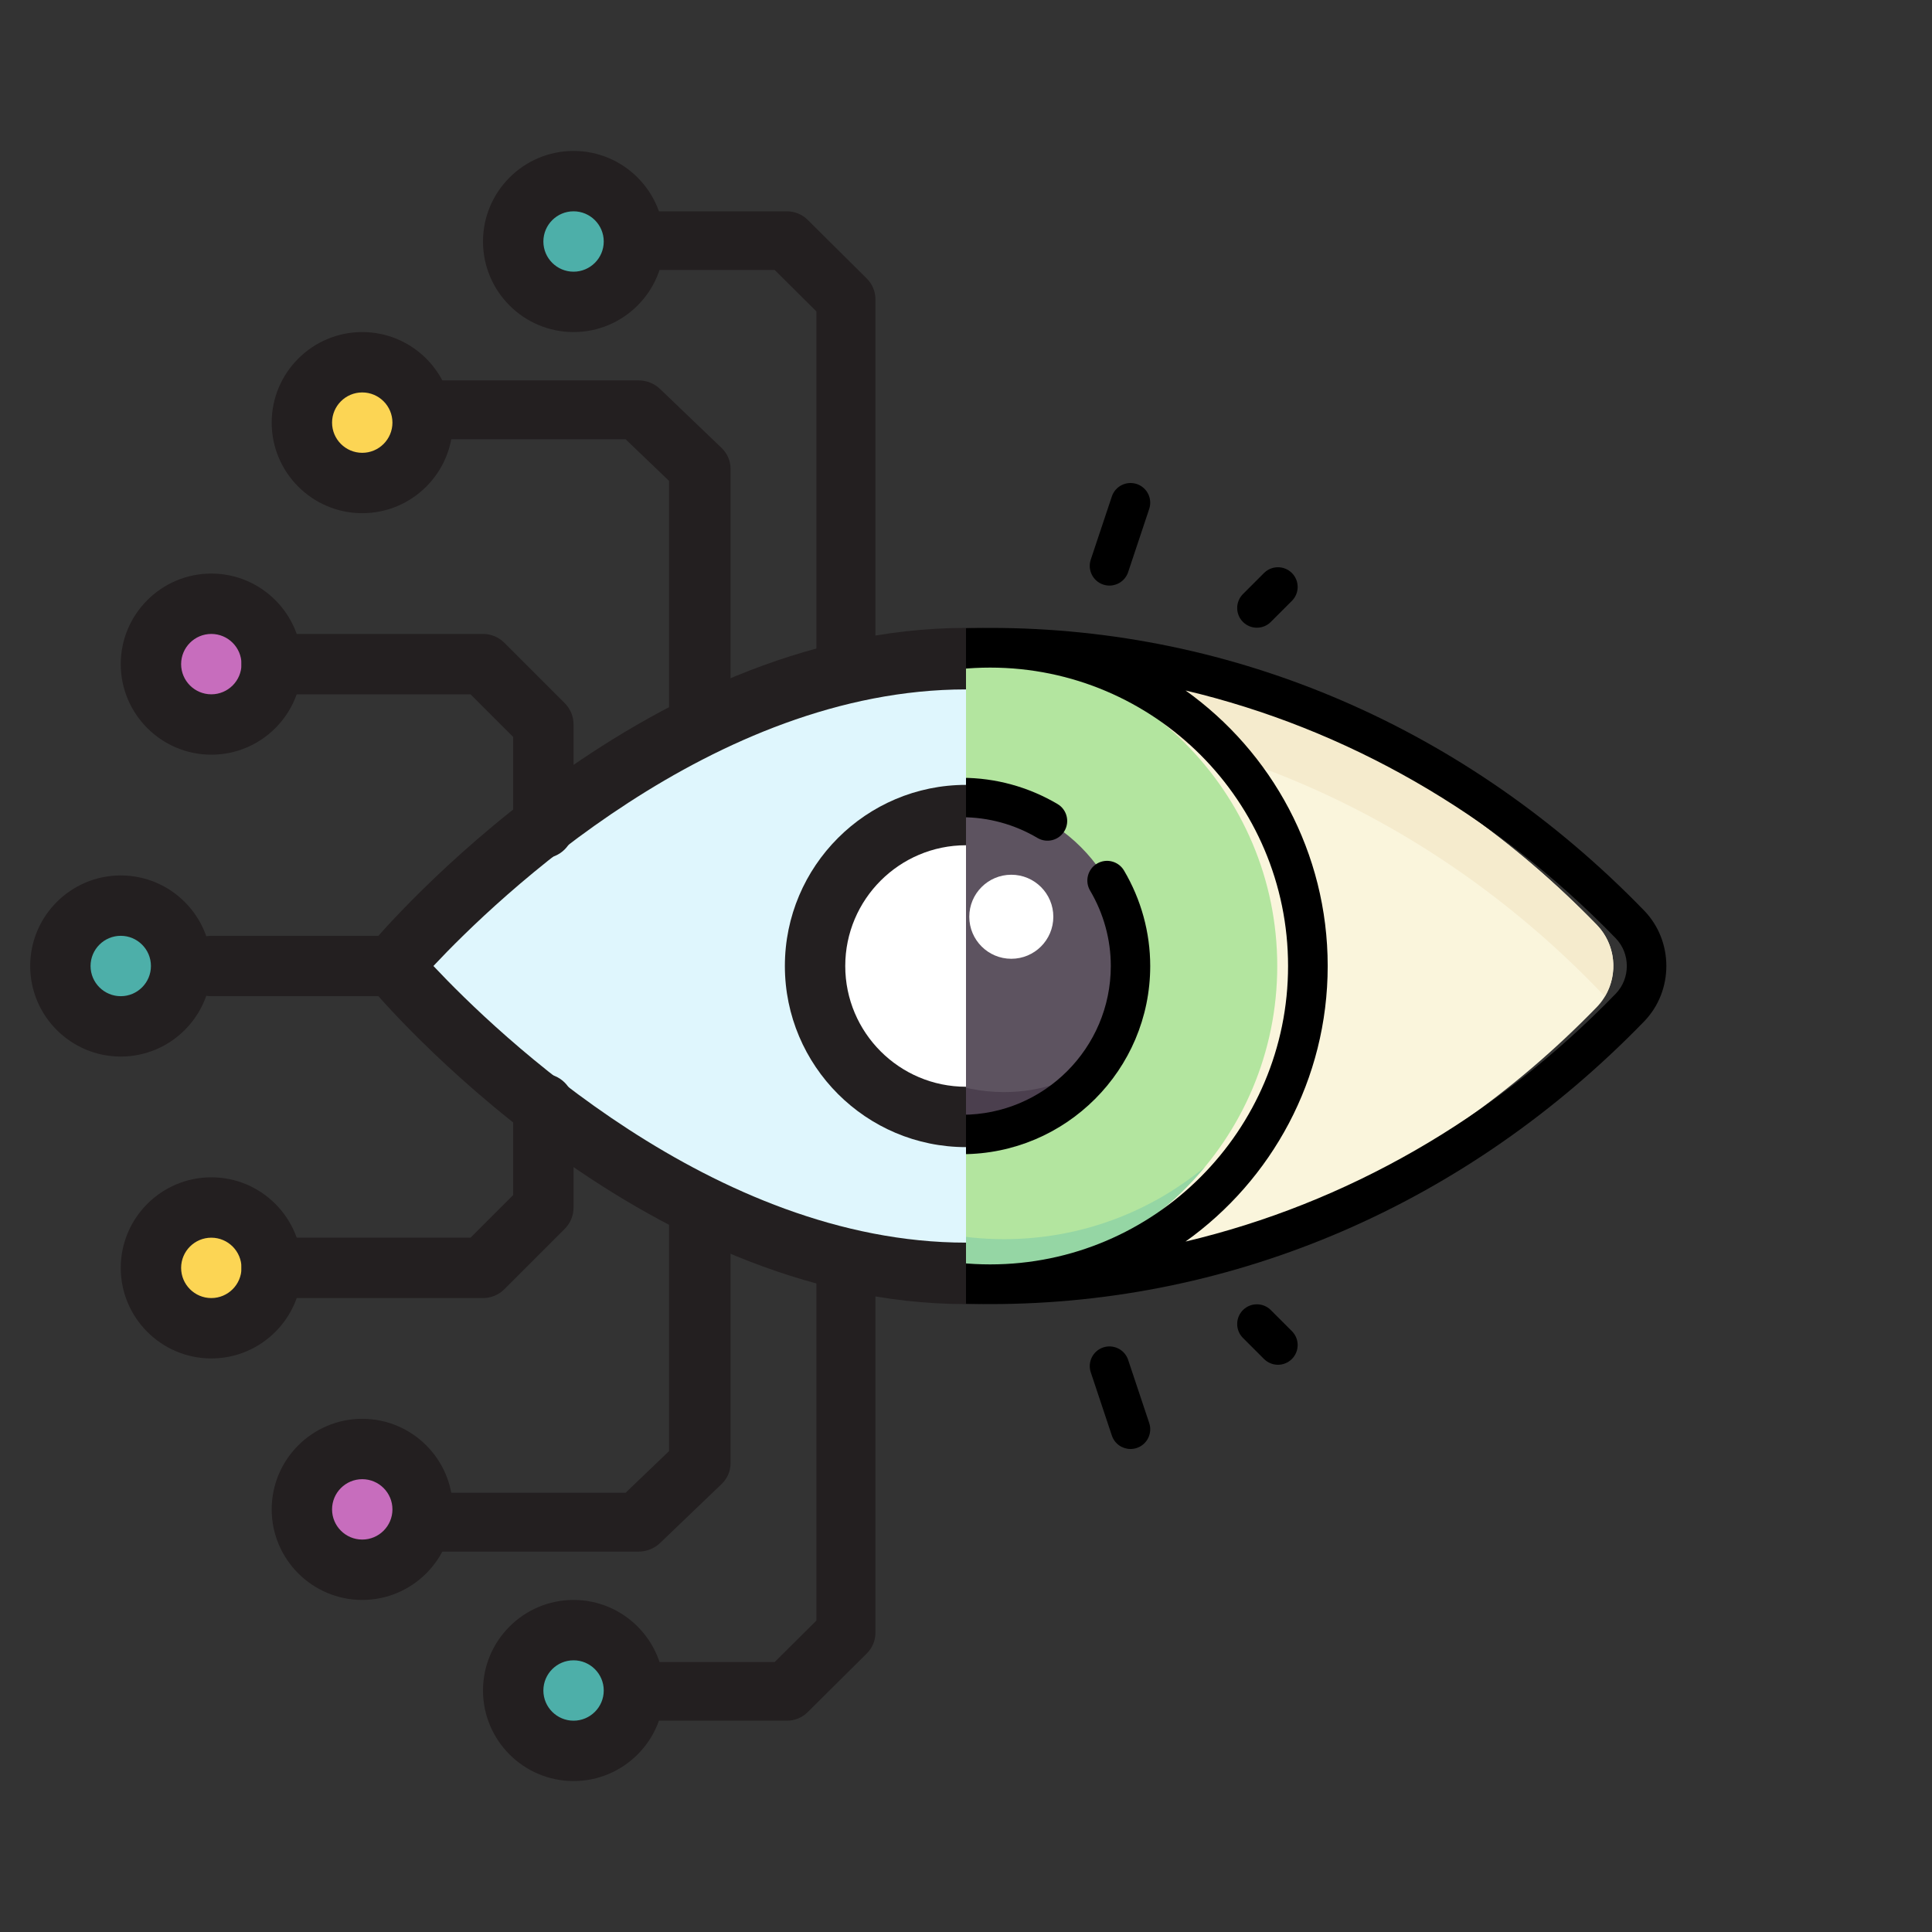 <svg width="80" height="80" viewBox="0 0 80 80" fill="none" xmlns="http://www.w3.org/2000/svg">
<rect x="0" y="0" width="80" height="80" fill="#333333" stroke="none"/>
<path d="M23.752 72.5C25.132 72.5 26.252 71.381 26.252 70C26.252 68.619 25.132 67.5 23.752 67.5C22.371 67.5 21.252 68.619 21.252 70C21.252 71.381 22.371 72.5 23.752 72.5Z" fill="#4DAFA9"/>
<path d="M15.002 65C16.382 65 17.502 63.881 17.502 62.5C17.502 61.119 16.382 60 15.002 60C13.621 60 12.502 61.119 12.502 62.5C12.502 63.881 13.621 65 15.002 65Z" fill="#C76DBD"/>
<path d="M6.251 52.5C6.251 53.881 7.37 55 8.751 55C10.133 55 11.252 53.881 11.252 52.5C11.252 51.119 10.133 50 8.751 50C7.37 50 6.251 51.119 6.251 52.5Z" fill="#FCD554"/>
<path d="M23.752 12.5C25.132 12.5 26.252 11.381 26.252 10C26.252 8.619 25.132 7.5 23.752 7.5C22.371 7.5 21.252 8.619 21.252 10C21.252 11.381 22.371 12.5 23.752 12.5Z" fill="#4DAFA9"/>
<path d="M15.002 20C16.382 20 17.502 18.881 17.502 17.5C17.502 16.119 16.382 15 15.002 15C13.621 15 12.502 16.119 12.502 17.5C12.502 18.881 13.621 20 15.002 20Z" fill="#FCD554"/>
<path d="M8.751 30C10.132 30 11.252 28.881 11.252 27.5C11.252 26.119 10.132 25 8.751 25C7.371 25 6.251 26.119 6.251 27.5C6.251 28.881 7.371 30 8.751 30Z" fill="#C76DBD"/>
<path d="M5 42.5C6.381 42.5 7.5 41.381 7.5 40C7.5 38.619 6.381 37.5 5 37.5C3.619 37.5 2.5 38.619 2.5 40C2.5 41.381 3.619 42.5 5 42.5Z" fill="#4DAFA9"/>
<path d="M63.75 40C63.75 40 53.116 52.5 40 52.5C26.884 52.5 16.25 40 16.25 40C16.25 40 26.884 27.5 40 27.5C53.116 27.5 63.75 40 63.75 40Z" fill="#DFF6FD"/>
<path d="M40 46.25C43.452 46.25 46.25 43.452 46.25 40C46.25 36.548 43.452 33.75 40 33.75C36.548 33.75 33.75 36.548 33.75 40C33.75 43.452 36.548 46.25 40 46.25Z" fill="white"/>
<path d="M32.583 71.25H26.472C25.798 71.25 25.25 70.707 25.25 70.036C25.25 69.364 25.798 68.821 26.472 68.821H32.077L33.806 67.104V52.464C33.806 51.793 34.353 51.25 35.028 51.25C35.702 51.25 36.25 51.793 36.25 52.464V67.607C36.25 67.93 36.122 68.239 35.892 68.466L33.447 70.894C33.218 71.123 32.907 71.25 32.583 71.25Z" fill="#231F20"/>
<path d="M26.432 64.25H17.523C16.82 64.25 16.25 63.705 16.25 63.031C16.25 62.356 16.82 61.811 17.523 61.811H25.905L27.704 60.087V50.469C27.704 49.795 28.275 49.25 28.977 49.25C29.68 49.25 30.25 49.795 30.25 50.469V60.592C30.25 60.916 30.116 61.226 29.877 61.454L27.332 63.893C27.092 64.122 26.769 64.25 26.432 64.25Z" fill="#231F20"/>
<path d="M20 53.75H11.25C10.56 53.75 10 53.191 10 52.5C10 51.809 10.56 51.25 11.25 51.25H19.483L21.25 49.483V45.712C21.25 45.021 21.81 44.462 22.5 44.462C23.19 44.462 23.75 45.021 23.75 45.712V50C23.75 50.333 23.619 50.65 23.384 50.884L20.884 53.384C20.649 53.619 20.331 53.75 20 53.75Z" fill="#231F20"/>
<path d="M23.75 73.75C21.683 73.75 20 72.067 20 70C20 67.933 21.683 66.25 23.75 66.25C25.817 66.25 27.5 67.933 27.5 70C27.5 72.067 25.817 73.75 23.75 73.75ZM23.75 68.75C23.061 68.75 22.5 69.31 22.5 70C22.5 70.69 23.061 71.25 23.75 71.25C24.439 71.25 25 70.69 25 70C25 69.31 24.439 68.75 23.75 68.75Z" fill="#231F20"/>
<path d="M15 66.25C12.932 66.25 11.25 64.567 11.25 62.5C11.25 60.432 12.932 58.75 15 58.75C17.067 58.75 18.75 60.432 18.75 62.5C18.75 64.567 17.067 66.25 15 66.25ZM15 61.25C14.311 61.25 13.75 61.81 13.75 62.5C13.75 63.19 14.311 63.75 15 63.75C15.689 63.75 16.25 63.19 16.25 62.5C16.25 61.81 15.689 61.25 15 61.25Z" fill="#231F20"/>
<path d="M5 43.75C2.933 43.75 1.25 42.068 1.25 40C1.25 37.932 2.933 36.25 5 36.25C7.067 36.25 8.75 37.932 8.75 40C8.75 42.068 7.067 43.75 5 43.75ZM5 38.75C4.311 38.75 3.75 39.31 3.75 40C3.75 40.69 4.311 41.25 5 41.25C5.689 41.25 6.25 40.69 6.25 40C6.25 39.31 5.689 38.75 5 38.75Z" fill="#231F20"/>
<path d="M8.75 56.25C6.683 56.25 5 54.568 5 52.5C5 50.432 6.683 48.75 8.75 48.75C10.818 48.75 12.5 50.432 12.5 52.5C12.5 54.568 10.818 56.25 8.75 56.25ZM8.75 51.25C8.061 51.25 7.5 51.81 7.5 52.5C7.5 53.19 8.061 53.75 8.75 53.75C9.439 53.75 10 53.19 10 52.5C10 51.81 9.439 51.25 8.75 51.25Z" fill="#231F20"/>
<path d="M35.028 28.75C34.353 28.75 33.806 28.207 33.806 27.536V12.896L32.077 11.179H26.472C25.798 11.179 25.25 10.636 25.25 9.964C25.25 9.293 25.798 8.75 26.472 8.75H32.583C32.907 8.75 33.219 8.877 33.447 9.106L35.892 11.534C36.122 11.763 36.25 12.07 36.25 12.393V27.536C36.25 28.207 35.702 28.75 35.028 28.75Z" fill="#231F20"/>
<path d="M28.977 30.75C28.275 30.75 27.704 30.205 27.704 29.53V19.913L25.905 18.189H17.523C16.82 18.189 16.25 17.644 16.25 16.97C16.25 16.295 16.82 15.75 17.523 15.75H26.432C26.769 15.75 27.094 15.878 27.332 16.107L29.877 18.546C30.116 18.776 30.25 19.084 30.25 19.409V29.53C30.25 30.205 29.68 30.75 28.977 30.75Z" fill="#231F20"/>
<path d="M22.5 35.538C21.81 35.538 21.25 34.979 21.25 34.288V30.517L19.483 28.75H11.25C10.56 28.75 10 28.191 10 27.5C10 26.809 10.56 26.25 11.25 26.25H20C20.331 26.25 20.65 26.381 20.884 26.616L23.384 29.116C23.619 29.351 23.75 29.668 23.75 30V34.288C23.75 34.979 23.19 35.538 22.5 35.538Z" fill="#231F20"/>
<path d="M23.75 13.75C21.683 13.75 20 12.068 20 10C20 7.933 21.683 6.25 23.75 6.25C25.817 6.25 27.5 7.933 27.5 10C27.5 12.068 25.817 13.75 23.75 13.75ZM23.75 8.75C23.061 8.75 22.5 9.31 22.5 10C22.5 10.69 23.061 11.25 23.75 11.25C24.439 11.25 25 10.69 25 10C25 9.31 24.439 8.75 23.75 8.75Z" fill="#231F20"/>
<path d="M15 21.25C12.932 21.25 11.25 19.567 11.25 17.5C11.25 15.432 12.932 13.75 15 13.75C17.067 13.75 18.75 15.432 18.75 17.5C18.75 19.567 17.067 21.25 15 21.25ZM15 16.25C14.311 16.25 13.75 16.81 13.75 17.5C13.75 18.19 14.311 18.75 15 18.75C15.689 18.75 16.25 18.19 16.25 17.5C16.25 16.81 15.689 16.25 15 16.25Z" fill="#231F20"/>
<path d="M8.75 31.25C6.683 31.25 5 29.567 5 27.5C5 25.433 6.683 23.75 8.75 23.75C10.818 23.75 12.5 25.433 12.5 27.5C12.5 29.567 10.818 31.25 8.75 31.25ZM8.75 26.25C8.061 26.25 7.5 26.81 7.5 27.5C7.5 28.19 8.061 28.75 8.75 28.75C9.439 28.75 10 28.19 10 27.5C10 26.81 9.439 26.25 8.75 26.25Z" fill="#231F20"/>
<path d="M16.25 41.25H8.75C8.06 41.25 7.5 40.691 7.5 40C7.5 39.309 8.06 38.75 8.75 38.75H16.25C16.94 38.75 17.5 39.309 17.5 40C17.5 40.691 16.94 41.25 16.25 41.25Z" fill="#231F20"/>
<path d="M40 47.5C35.864 47.5 32.5 44.136 32.5 40C32.5 35.864 35.864 32.5 40 32.5C44.136 32.5 47.5 35.864 47.5 40C47.5 44.136 44.136 47.5 40 47.5ZM40 35C37.242 35 35 37.242 35 40C35 42.758 37.242 45 40 45C42.758 45 45 42.758 45 40C45 37.242 42.758 35 40 35Z" fill="#231F20"/>
<path d="M40 54C26.46 54 15.748 41.362 15.298 40.824C14.901 40.349 14.901 39.651 15.298 39.176C15.747 38.638 26.46 26 40 26C53.54 26 64.252 38.638 64.702 39.176C65.099 39.651 65.099 40.349 64.702 40.824C64.253 41.362 53.54 54 40 54ZM17.947 39.999C20.533 42.753 29.534 51.455 40 51.455C50.466 51.455 59.471 42.757 62.053 40.002C59.467 37.248 50.466 28.547 40 28.547C29.534 28.547 20.529 37.244 17.947 39.999Z" fill="#231F20"/>
<g clip-path="url(#clip0_6629_963)">
<path d="M39.837 26.948C29.617 26.948 20.369 31.284 13.558 38.292C12.637 39.241 12.637 40.759 13.558 41.707C20.369 48.716 29.617 53.052 39.837 53.052C50.056 53.052 59.304 48.716 66.115 41.707C67.036 40.759 67.036 39.241 66.115 38.292C59.304 31.284 50.056 26.948 39.837 26.948Z" fill="#FAF5DC"/>
<path d="M39.837 29.559C50.227 29.559 59.611 34.043 66.452 41.259C67.011 40.328 66.903 39.103 66.115 38.292C59.304 31.284 50.056 26.948 39.837 26.948C29.617 26.948 20.369 31.284 13.559 38.292C12.771 39.103 12.662 40.328 13.221 41.259C20.062 34.043 29.446 29.559 39.837 29.559Z" fill="#F5EBCD"/>
<path d="M39.836 53.052C47.045 53.052 52.888 47.208 52.888 40C52.888 32.792 47.045 26.948 39.836 26.948C32.628 26.948 26.785 32.792 26.785 40C26.785 47.208 32.628 53.052 39.836 53.052Z" fill="#B3E59F"/>
<path d="M39.837 46.961C43.681 46.961 46.798 43.844 46.798 40C46.798 36.156 43.681 33.039 39.837 33.039C35.992 33.039 32.876 36.156 32.876 40C32.876 43.844 35.992 46.961 39.837 46.961Z" fill="#5D5360"/>
<path d="M41.876 39.701C42.837 39.701 43.616 38.922 43.616 37.961C43.616 37 42.837 36.221 41.876 36.221C40.915 36.221 40.136 37 40.136 37.961C40.136 38.922 40.915 39.701 41.876 39.701Z" fill="white"/>
<path d="M41.577 51.311C34.368 51.311 28.525 45.468 28.525 38.26C28.525 35.099 29.649 32.2 31.519 29.942C28.628 32.336 26.785 35.952 26.785 40C26.785 47.208 32.628 53.052 39.836 53.052C43.884 53.052 47.5 51.209 49.894 48.317C47.636 50.187 44.738 51.311 41.577 51.311Z" fill="#95D6A4"/>
<path d="M41.577 45.221C37.733 45.221 34.616 42.104 34.616 38.26C34.616 36.782 35.08 35.415 35.865 34.288C34.059 35.545 32.876 37.633 32.876 40C32.876 43.844 35.992 46.961 39.837 46.961C42.204 46.961 44.291 45.777 45.549 43.972C44.422 44.757 43.055 45.221 41.577 45.221Z" fill="#4B3F4E"/>
<path d="M68.079 37.703C60.757 30.156 51.14 26 41 26C30.86 26 21.243 30.156 13.921 37.703C12.693 38.97 12.693 41.03 13.921 42.297C21.243 49.844 30.86 54 41 54C51.14 54 60.757 49.844 68.078 42.297C69.307 41.03 69.307 38.97 68.079 37.703ZM41 52.356C34.198 52.356 28.664 46.813 28.664 40C28.664 33.187 34.198 27.644 41 27.644C47.802 27.644 53.336 33.187 53.336 40C53.336 46.813 47.802 52.356 41 52.356ZM15.098 41.151C14.483 40.517 14.483 39.484 15.098 38.849C20.12 33.673 26.265 30.166 32.909 28.591C29.349 31.131 27.023 35.298 27.023 40C27.023 44.701 29.348 48.867 32.907 51.408C26.264 49.833 20.119 46.327 15.098 41.151ZM66.901 41.151C61.88 46.327 55.735 49.836 49.09 51.41C52.651 48.87 54.977 44.702 54.977 40C54.977 35.299 52.652 31.133 49.093 28.592C55.737 30.167 61.881 33.674 66.901 38.849C67.517 39.484 67.517 40.516 66.901 41.151Z" fill="black"/>
<path d="M45.682 24.206C45.768 24.234 45.855 24.248 45.941 24.248C46.282 24.248 46.6 24.032 46.714 23.69L47.586 21.074C47.729 20.646 47.498 20.185 47.071 20.042C46.643 19.9 46.181 20.131 46.039 20.558L45.166 23.174C45.024 23.601 45.255 24.063 45.682 24.206Z" fill="black"/>
<path d="M52.045 25.992C52.254 25.992 52.463 25.912 52.622 25.753L53.494 24.881C53.813 24.562 53.813 24.046 53.494 23.727C53.175 23.409 52.659 23.409 52.34 23.727L51.468 24.599C51.15 24.918 51.15 25.434 51.468 25.753C51.628 25.912 51.836 25.992 52.045 25.992Z" fill="black"/>
<path d="M46.714 56.31C46.572 55.883 46.11 55.652 45.682 55.794C45.255 55.937 45.024 56.399 45.167 56.826L46.039 59.442C46.153 59.784 46.471 60 46.812 60C46.898 60 46.985 59.986 47.071 59.958C47.498 59.815 47.729 59.353 47.587 58.926L46.714 56.31Z" fill="black"/>
<path d="M52.622 54.247C52.303 53.929 51.787 53.929 51.468 54.247C51.15 54.566 51.15 55.082 51.468 55.401L52.34 56.273C52.5 56.432 52.709 56.512 52.917 56.512C53.126 56.512 53.335 56.432 53.494 56.273C53.813 55.954 53.813 55.438 53.494 55.119L52.622 54.247Z" fill="black"/>
<path d="M39.837 33.84C40.93 33.84 42.01 34.136 42.96 34.698C43.348 34.927 43.848 34.798 44.077 34.41C44.306 34.022 44.178 33.522 43.79 33.293C42.588 32.583 41.221 32.208 39.837 32.208C35.54 32.208 32.045 35.704 32.045 40C32.045 41.385 32.42 42.752 33.13 43.953C33.282 44.211 33.554 44.354 33.833 44.354C33.974 44.354 34.117 44.318 34.247 44.241C34.635 44.012 34.764 43.511 34.534 43.124C33.973 42.173 33.676 41.093 33.676 40C33.676 36.603 36.44 33.84 39.837 33.84Z" fill="black"/>
<path d="M45.426 35.759C45.038 35.989 44.909 36.489 45.138 36.877C45.7 37.827 45.996 38.907 45.996 40C45.996 43.397 43.233 46.16 39.836 46.16C38.743 46.16 37.663 45.864 36.713 45.302C36.325 45.073 35.825 45.202 35.595 45.59C35.366 45.978 35.495 46.478 35.883 46.707C37.084 47.417 38.451 47.792 39.836 47.792C44.132 47.792 47.628 44.296 47.628 40C47.628 38.615 47.253 37.248 46.543 36.047C46.314 35.659 45.814 35.53 45.426 35.759Z" fill="black"/>
</g>
<defs>
<clipPath id="clip0_6629_963">
<rect width="40" height="80" fill="white" transform="translate(40)"/>
</clipPath>
</defs>
</svg>
